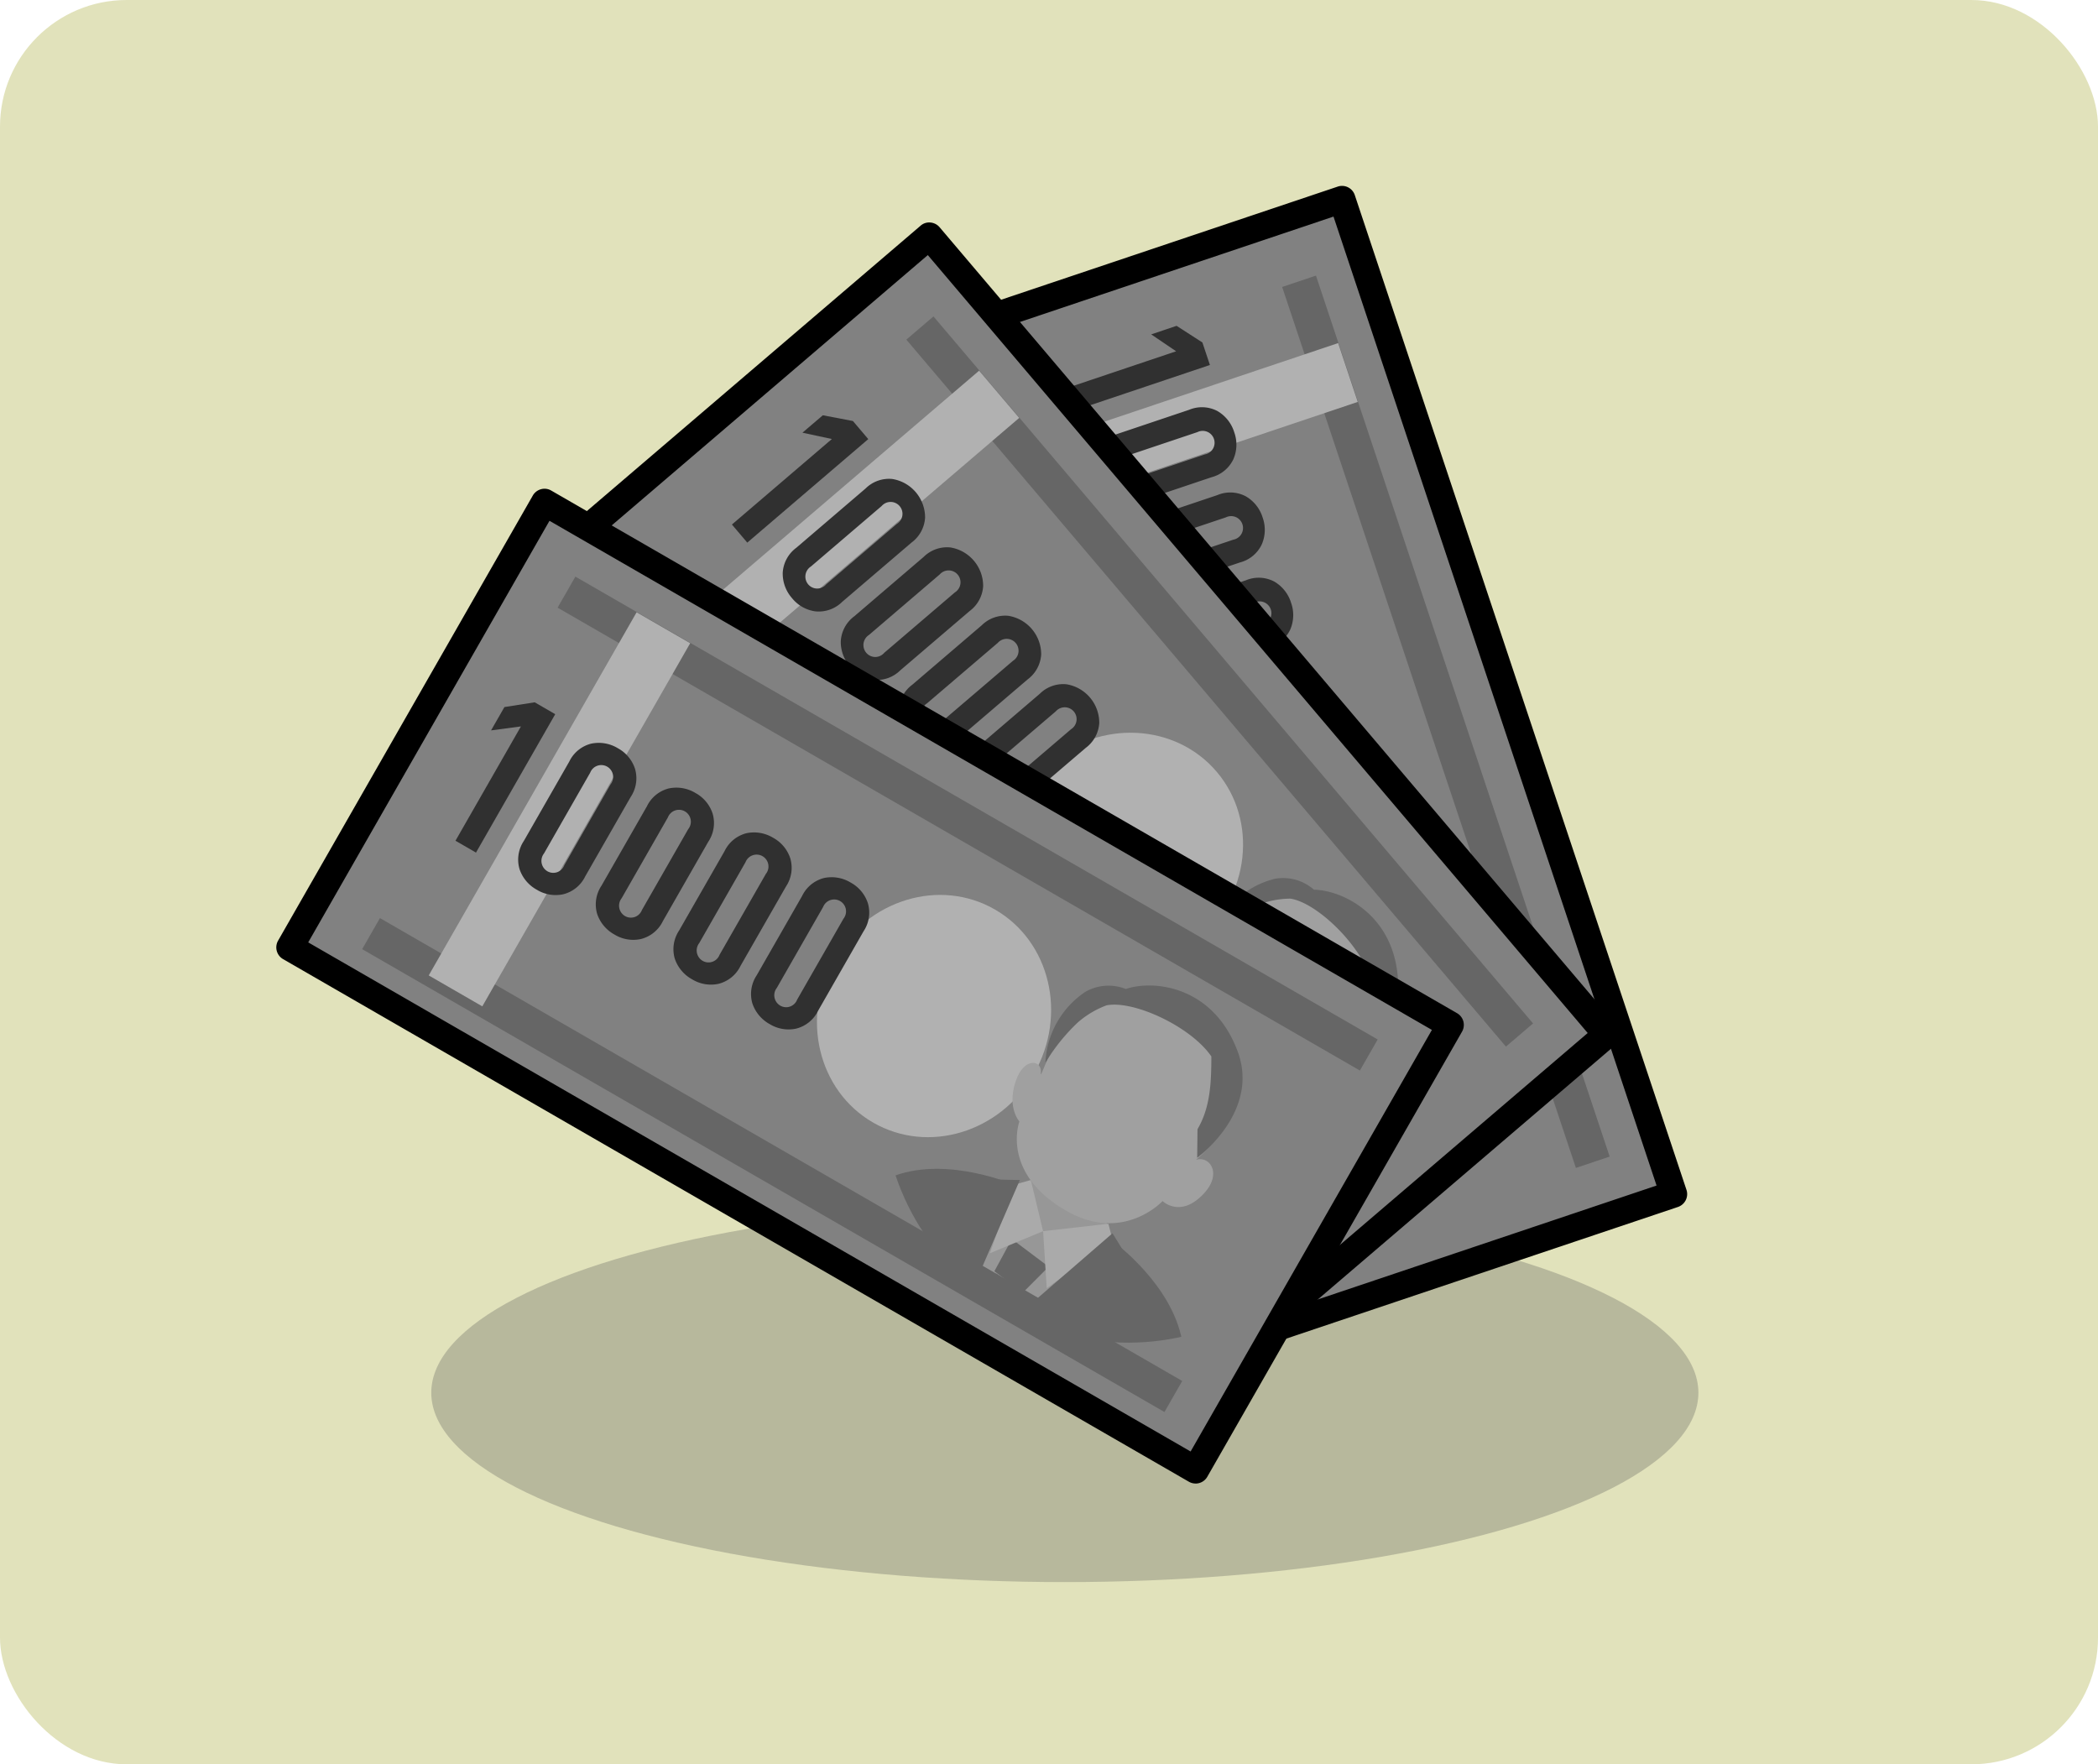 <svg xmlns="http://www.w3.org/2000/svg" xmlns:xlink="http://www.w3.org/1999/xlink" width="265" height="222.851" viewBox="0 0 265 222.851">
  <defs>
    <clipPath id="clip-path">
      <rect id="長方形_3447" data-name="長方形 3447" width="178.206" height="167.255" fill="none"/>
    </clipPath>
    <clipPath id="clip-path-2">
      <path id="パス_29367" data-name="パス 29367" d="M85.429,45.716A31,31,0,1,0,105.109,104.5c16.235-5.434,15.45-19.807,10.014-36.04-4.527-13.528-10.856-24.077-22.23-24.077a23.528,23.528,0,0,0-7.465,1.329" transform="translate(-64.262 -44.387)" fill="none"/>
    </clipPath>
    <clipPath id="clip-path-4">
      <path id="パス_29386" data-name="パス 29386" d="M67.246,47.7a31,31,0,0,0,40.2,47.2c13.034-11.1,6.942-24.142-4.158-37.175-7.443-8.74-15.247-15.256-23.511-15.256-4.062,0-8.235,1.574-12.529,5.233" transform="translate(-56.346 -42.468)" fill="none"/>
    </clipPath>
    <clipPath id="clip-path-6">
      <path id="パス_29405" data-name="パス 29405" d="M49.184,62.1a31,31,0,1,0,53.753,30.889c8.528-14.845-1.6-25.07-16.445-33.6-7.564-4.345-14.891-7.412-21.386-7.412-6.254,0-11.739,2.842-15.922,10.123" transform="translate(-45.057 -51.981)" fill="none"/>
    </clipPath>
  </defs>
  <g id="グループ_20206" data-name="グループ 20206" transform="translate(-55 -9707.236)">
    <g id="グループ_19617" data-name="グループ 19617" transform="translate(-225 1892.204)">
      <rect id="長方形_10106" data-name="長方形 10106" width="265" height="222.85" rx="16" transform="translate(280 7815.032)" fill="#e1e2bb"/>
    </g>
    <g id="グループ_19621" data-name="グループ 19621" transform="translate(-5458.992 -13.126)">
      <ellipse id="楕円形_315" data-name="楕円形 315" cx="80.025" cy="23.918" rx="80.025" ry="23.918" transform="translate(5568.467 9872.361)" fill="#555" opacity="0.297" style="mix-blend-mode: multiply;isolation: isolate"/>
      <g id="グループ_19620" data-name="グループ 19620" transform="translate(5548.891 9743.843)">
        <path id="パス_39543" data-name="パス 39543" d="M.184.09,64.789,0l-.184,132.506L0,132.6Z" transform="translate(73.173 22.272) rotate(-18.51)" fill="#818181"/>
        <g id="グループ_10772" data-name="グループ 10772" transform="translate(0 0)">
          <g id="グループ_10771" data-name="グループ 10771" clip-path="url(#clip-path)">
            <path id="パス_29354" data-name="パス 29354" d="M85.657,149.643a1.7,1.7,0,0,1-1.615-1.169L42.15,22.837a1.715,1.715,0,0,1,1.075-2.166L104.461.088a1.7,1.7,0,0,1,2.157,1.08l41.892,125.639a1.714,1.714,0,0,1-1.075,2.164L86.2,149.554a1.712,1.712,0,0,1-.542.089M45.923,23.372l40.81,122.394,58-19.5L103.927,3.875Z" transform="translate(29.61 0)"/>
            <path id="パス_29355" data-name="パス 29355" d="M86.376,68.512c-8.092,2.72-16.721-1.281-19.275-8.939S69.038,43.5,77.13,40.784s16.723,1.283,19.275,8.939S94.468,65.792,86.376,68.512" transform="translate(46.732 28.385)" fill="#b1b1b1"/>
          </g>
        </g>
        <g id="グループ_10774" data-name="グループ 10774" transform="translate(109.499 76.119)">
          <g id="グループ_10773" data-name="グループ 10773" clip-path="url(#clip-path-2)">
            <path id="パス_29356" data-name="パス 29356" d="M82.15,60.773s1.774,3.514,4.459,2.614l3.261,9.742c-1.193.55-2.777,2.253-2.169,4.228L60.554,86.443,55,69.862Z" transform="translate(-70.78 -32.852)" fill="#979797"/>
            <path id="パス_29357" data-name="パス 29357" d="M97.567,57.336s4.849.867,5.868,9.178c.579,4.722-1.426,10.115-9.338,12.071a17.921,17.921,0,0,1-3.97.392c1.76.78,1.331,3.967-3,3.875-3.437-.075-3.619-2.788-3.619-2.788s-7.242.738-9.893-7.121c-3.089-9.154,3.047-12.4,3.047-12.4s-.051-2.36,3.047-4.117c2.8-1.59,4.233.177,3.1,1.276s4.233-2.951,10.438-2.043c3.524.516,4.325,1.677,4.325,1.677" transform="translate(-58.29 -36.546)" fill="#a0a0a0"/>
            <path id="パス_29358" data-name="パス 29358" d="M52.2,59.69S68.167,52.941,74.845,55.6,85.3,66.439,85.3,66.439L58.63,78.889Z" transform="translate(-72.751 -36.929)" fill="#666"/>
            <path id="パス_29359" data-name="パス 29359" d="M64.886,95.63S81.675,91.348,85.4,85.2s1.842-14.886,1.842-14.886L56.056,69.254Z" transform="translate(-70.038 -26.882)" fill="#666"/>
            <path id="パス_29360" data-name="パス 29360" d="M85.825,56.843a11.7,11.7,0,0,1,4.141.8c3.025,1.793,6.187,9.1,5.608,13.616-2.12,2.368-4.318,4.718-7.412,5.708l-2.426,2.674s9.731.964,12.71-6.57c3.265-8.257-1.844-13.906-5.3-15.363a5.882,5.882,0,0,0-4.093-3.127,11.379,11.379,0,0,0-9.677,3.347,24.168,24.168,0,0,1,6.446-1.082" transform="translate(-53.62 -37.302)" fill="#666"/>
            <path id="パス_29361" data-name="パス 29361" d="M72.727,65.741,57.1,67.158l1.448,7,14.908-4.8Z" transform="translate(-69.301 -29.355)" fill="#666"/>
            <path id="パス_29362" data-name="パス 29362" d="M67.181,70.6l-.893-4.41,4.352-1.573,1.154,5.7Z" transform="translate(-62.836 -30.147)" fill="#666"/>
            <path id="パス_29363" data-name="パス 29363" d="M66.926,66.161l6.869,2.379,3.132-5.863-1.992-.971Z" transform="translate(-62.387 -32.196)" fill="#aaa"/>
            <path id="パス_29364" data-name="パス 29364" d="M68.352,71.4l4.437-5.686,6.787,4.771-1.007,1.973Z" transform="translate(-61.382 -29.372)" fill="#aaa"/>
            <path id="パス_29365" data-name="パス 29365" d="M84.113,63.359,56.63,76.166l-1.387-4.142,13.683-8.06,3.439,1.929,4.394-6.455L82.124,61.5Z" transform="translate(-70.611 -33.792)" fill="#666"/>
            <path id="パス_29366" data-name="パス 29366" d="M87.882,69.417l-31.907-.406,1.387,4.142L75.39,78.079l1.585-3.611,7.4,2.508,3.04-4.882Z" transform="translate(-70.095 -27.052)" fill="#666"/>
          </g>
        </g>
        <g id="グループ_10776" data-name="グループ 10776" transform="translate(0 0)">
          <g id="グループ_10775" data-name="グループ 10775" clip-path="url(#clip-path)">
            <path id="パス_39544" data-name="パス 39544" d="M.142.005,4.646,0,4.5,117.3,0,117.3Z" transform="translate(79.931 28.597) rotate(-18.509)" fill="#666"/>
            <path id="パス_39545" data-name="パス 39545" d="M.142.005,4.646,0,4.5,117.3,0,117.3Z" transform="translate(126.915 12.805) rotate(-18.509)" fill="#666"/>
            <path id="パス_39546" data-name="パス 39546" d="M.01.064,52.723,0l-.01,7.834L0,7.9Z" transform="translate(84.125 36.588) rotate(-18.506)" fill="#b1b1b1"/>
            <path id="パス_29368" data-name="パス 29368" d="M57.474,18.834,73.2,13.546l-3.151-2.135,3.209-1.08,3.26,2.1.949,2.847-19.045,6.4Z" transform="translate(40.459 7.344)" fill="#303030"/>
            <path id="パス_29369" data-name="パス 29369" d="M61.831,28.7A4.591,4.591,0,0,1,59.7,26.041a4.69,4.69,0,0,1,.1-3.439,4.226,4.226,0,0,1,2.754-2.269l10.914-3.67a4.206,4.206,0,0,1,3.561.147A4.692,4.692,0,0,1,79.17,19.5a4.614,4.614,0,0,1-.112,3.411A4.221,4.221,0,0,1,76.3,25.179L65.39,28.847a4.2,4.2,0,0,1-3.56-.149m13.632-6.4a1.5,1.5,0,1,0-.941-2.819L63.393,23.215a1.514,1.514,0,0,0-1.157,1.973,1.486,1.486,0,0,0,2.1.849Z" transform="translate(41.829 11.619)" fill="#303030"/>
            <path id="パス_29370" data-name="パス 29370" d="M63.938,34.993A4.6,4.6,0,0,1,61.8,32.336a4.689,4.689,0,0,1,.1-3.439,4.215,4.215,0,0,1,2.754-2.27l10.914-3.67a4.2,4.2,0,0,1,3.56.149,4.677,4.677,0,0,1,2.145,2.684,4.615,4.615,0,0,1-.114,3.411,4.224,4.224,0,0,1-2.752,2.27L67.5,35.14a4.2,4.2,0,0,1-3.56-.147m13.632-6.4a1.5,1.5,0,1,0-.941-2.819L65.5,29.508a1.515,1.515,0,0,0-1.157,1.974,1.487,1.487,0,0,0,2.1.847Z" transform="translate(43.312 16.093)" fill="#303030"/>
            <path id="パス_29371" data-name="パス 29371" d="M66.044,41.285a4.591,4.591,0,0,1-2.135-2.657,4.68,4.68,0,0,1,.1-3.439,4.214,4.214,0,0,1,2.752-2.269l10.914-3.67a4.207,4.207,0,0,1,3.56.147,4.682,4.682,0,0,1,2.145,2.684,4.606,4.606,0,0,1-.112,3.411,4.221,4.221,0,0,1-2.754,2.272L69.6,41.434a4.2,4.2,0,0,1-3.56-.149m13.632-6.4a1.5,1.5,0,1,0-.941-2.818L67.606,35.8a1.512,1.512,0,0,0-1.157,1.971,1.487,1.487,0,0,0,2.1.847Z" transform="translate(44.795 20.567)" fill="#303030"/>
            <path id="パス_29372" data-name="パス 29372" d="M68.15,47.578a4.585,4.585,0,0,1-2.133-2.655,4.68,4.68,0,0,1,.1-3.439,4.214,4.214,0,0,1,2.754-2.27l10.914-3.67a4.2,4.2,0,0,1,3.56.149,4.668,4.668,0,0,1,2.144,2.684,4.611,4.611,0,0,1-.111,3.41,4.225,4.225,0,0,1-2.754,2.272L71.712,47.727a4.2,4.2,0,0,1-3.561-.149m13.633-6.4a1.5,1.5,0,1,0-.941-2.819L69.715,42.1a1.513,1.513,0,0,0-1.159,1.973,1.49,1.49,0,0,0,2.1.849Z" transform="translate(46.279 25.04)" fill="#303030"/>
            <path id="パス_39547" data-name="パス 39547" d="M.263.129,64.949,0l-.263,132.267L0,132.4Z" transform="matrix(0.761, -0.648, 0.648, 0.761, 33.042, 48.439)" fill="#818181"/>
            <path id="パス_29373" data-name="パス 29373" d="M105.824,149.027c-.046,0-.09,0-.136-.005a1.713,1.713,0,0,1-1.162-.6L18.964,47.56a1.718,1.718,0,0,1,.193-2.412L68.319,3.107a1.631,1.631,0,0,1,1.24-.4,1.706,1.706,0,0,1,1.162.6l85.561,100.866a1.717,1.717,0,0,1-.193,2.412l-49.161,42.039a1.7,1.7,0,0,1-1.1.409M22.665,46.643l83.352,98.262,46.564-39.822L69.23,6.821Z" transform="translate(13.064 1.918)"/>
            <path id="パス_29374" data-name="パス 29374" d="M78.486,66.5c-6.5,5.555-15.99,5.076-21.2-1.071S53.106,49.8,59.6,44.244s15.993-5.076,21.206,1.071S84.983,60.949,78.486,66.5" transform="translate(37.986 28.698)" fill="#b1b1b1"/>
          </g>
        </g>
        <g id="グループ_10778" data-name="グループ 10778" transform="translate(96.012 72.82)">
          <g id="グループ_10777" data-name="グループ 10777" clip-path="url(#clip-path-4)">
            <path id="パス_29375" data-name="パス 29375" d="M72.237,62.163s2.956,2.6,5.114.762l6.659,7.819c-.9.956-1.735,3.127-.435,4.732L61.78,94.039,50.442,80.726Z" transform="translate(-60.503 -28.604)" fill="#979797"/>
            <path id="パス_29376" data-name="パス 29376" d="M85.024,52.3S89.848,51.3,93.9,58.63c2.3,4.163,2.45,9.915-4.159,14.683A17.833,17.833,0,0,1,86.2,75.157c1.924.068,2.714,3.186-1.339,4.715-3.215,1.215-4.4-1.234-4.4-1.234s-6.444,3.386-11.837-2.915c-6.281-7.339-1.8-12.64-1.8-12.64s-.929-2.171,1.288-4.957c2.006-2.52,4-1.416,3.35.027s2.825-4.318,8.922-5.79c3.461-.835,4.638-.058,4.638-.058" transform="translate(-50.06 -35.775)" fill="#a0a0a0"/>
            <path id="パス_29377" data-name="パス 29377" d="M44.725,71.4S57.017,59.181,64.2,59.161s13.742,6.151,13.742,6.151l-20.095,21.5Z" transform="translate(-64.527 -30.717)" fill="#666"/>
            <path id="パス_29378" data-name="パス 29378" d="M70.63,101.161S84.609,90.922,85.773,83.83s-3.844-14.5-3.844-14.5L52.6,79.986Z" transform="translate(-58.987 -23.558)" fill="#666"/>
            <path id="パス_29379" data-name="パス 29379" d="M75.046,54.458a11.7,11.7,0,0,1,4.139-.806c3.476.535,9.135,6.133,10.285,10.541-1.084,2.989-2.246,5.989-4.749,8.061L83.469,75.64S92.858,72.9,92.81,64.8c-.055-8.878-6.9-12.212-10.646-12.275A5.885,5.885,0,0,0,77.2,51.151a11.379,11.379,0,0,0-7.729,6.717,24.166,24.166,0,0,1,5.577-3.41" transform="translate(-47.109 -36.447)" fill="#666"/>
            <path id="パス_29380" data-name="パス 29380" d="M66.531,68.512,52.566,75.658l3.955,5.95L68.559,71.593Z" transform="translate(-59.008 -24.134)" fill="#666"/>
            <path id="パス_29381" data-name="パス 29381" d="M63.174,73.35,60.7,69.593l3.451-3.084,3.2,4.858Z" transform="translate(-53.282 -25.545)" fill="#666"/>
            <path id="パス_29382" data-name="パス 29382" d="M60.838,69.893l7.261-.356.717-6.608L66.6,62.77Z" transform="translate(-53.185 -28.176)" fill="#aaa"/>
            <path id="パス_29383" data-name="パス 29383" d="M63.927,73.673l2-6.932L74,68.636l-.2,2.207Z" transform="translate(-51.01 -25.381)" fill="#aaa"/>
            <path id="パス_29384" data-name="パス 29384" d="M74.483,63,53.765,85.134l-2.832-3.326,9.685-12.582,3.911.506L66.2,62.1l5.749-.085Z" transform="translate(-60.157 -28.705)" fill="#666"/>
            <path id="パス_29385" data-name="パス 29385" d="M82.182,68.623,52.429,80.153l2.832,3.324,18.565-2.159.123-3.94,7.8-.433,1-5.664Z" transform="translate(-59.104 -24.056)" fill="#666"/>
          </g>
        </g>
        <g id="グループ_10780" data-name="グループ 10780" transform="translate(0 0)">
          <g id="グループ_10779" data-name="グループ 10779" clip-path="url(#clip-path)">
            <path id="パス_39548" data-name="パス 39548" d="M.233.009,4.744,0,4.51,117.148,0,117.157Z" transform="matrix(0.761, -0.648, 0.648, 0.761, 41.678, 51.817)" fill="#666"/>
            <path id="パス_39549" data-name="パス 39549" d="M.233.009,4.744,0,4.51,117.148,0,117.157Z" transform="matrix(0.761, -0.648, 0.648, 0.761, 79.398, 19.561)" fill="#666"/>
            <path id="パス_39550" data-name="パス 39550" d="M.016.105,52.8,0l-.016,7.826L0,7.931Z" transform="translate(48.58 57.576) rotate(-40.424)" fill="#b1b1b1"/>
            <path id="パス_29387" data-name="パス 29387" d="M33.775,30.735,46.4,19.936l-3.718-.8,2.576-2.2,3.8.725,1.939,2.286L35.714,33.021Z" transform="translate(23.776 12.036)" fill="#303030"/>
            <path id="パス_29388" data-name="パス 29388" d="M41.695,38.37a4.571,4.571,0,0,1-2.97-1.665,4.685,4.685,0,0,1-1.181-3.228,4.234,4.234,0,0,1,1.711-3.138l8.763-7.5a4.2,4.2,0,0,1,3.355-1.194,4.931,4.931,0,0,1,4.153,4.893,4.236,4.236,0,0,1-1.711,3.138l-8.763,7.493a4.208,4.208,0,0,1-3.357,1.2M51.961,27.321a1.5,1.5,0,1,0-1.92-2.262L41.107,32.7a1.515,1.515,0,0,0-.341,2.262,1.486,1.486,0,0,0,2.263,0Z" transform="translate(26.424 15.373)" fill="#303030"/>
            <path id="パス_29389" data-name="パス 29389" d="M46,43.423a4.571,4.571,0,0,1-2.97-1.665,4.7,4.7,0,0,1-1.183-3.228,4.234,4.234,0,0,1,1.711-3.138l8.763-7.5A4.2,4.2,0,0,1,55.678,26.7,4.931,4.931,0,0,1,59.829,31.6a4.236,4.236,0,0,1-1.711,3.138l-8.763,7.493A4.2,4.2,0,0,1,46,43.423M56.266,32.374a1.5,1.5,0,1,0-1.922-2.263l-8.932,7.641a1.513,1.513,0,0,0-.341,2.262,1.483,1.483,0,0,0,2.261,0Z" transform="translate(29.454 18.965)" fill="#303030"/>
            <path id="パス_29390" data-name="パス 29390" d="M50.3,48.474a4.569,4.569,0,0,1-2.97-1.663,4.693,4.693,0,0,1-1.184-3.23,4.236,4.236,0,0,1,1.711-3.136l8.763-7.5a4.21,4.21,0,0,1,3.357-1.2,4.934,4.934,0,0,1,4.153,4.895,4.242,4.242,0,0,1-1.711,3.138l-8.763,7.492a4.2,4.2,0,0,1-3.355,1.2M60.57,37.428a1.5,1.5,0,1,0-1.922-2.263L49.714,42.8a1.511,1.511,0,0,0-.339,2.262,1.482,1.482,0,0,0,2.259,0Z" transform="translate(32.483 22.556)" fill="#303030"/>
            <path id="パス_29391" data-name="パス 29391" d="M54.606,53.527a4.571,4.571,0,0,1-2.97-1.665,4.679,4.679,0,0,1-1.183-3.228A4.242,4.242,0,0,1,52.165,45.5L60.928,38a4.2,4.2,0,0,1,3.355-1.2A4.933,4.933,0,0,1,68.437,41.7a4.242,4.242,0,0,1-1.711,3.138l-8.763,7.492a4.2,4.2,0,0,1-3.357,1.2M64.873,42.481a1.5,1.5,0,1,0-1.92-2.265l-8.936,7.641a1.515,1.515,0,0,0-.339,2.263,1.483,1.483,0,0,0,2.261,0Z" transform="translate(35.512 26.148)" fill="#303030"/>
            <path id="パス_39551" data-name="パス 39551" d="M.231.113,65,0l-.231,132.091L0,132.2Z" transform="matrix(0.498, -0.867, 0.867, 0.498, 1.491, 96.325)" fill="#818181"/>
            <path id="パス_29392" data-name="パス 29392" d="M116.117,148.01a1.7,1.7,0,0,1-.849-.228L.857,81.771a1.712,1.712,0,0,1-.629-2.335L32.4,23.219a1.705,1.705,0,0,1,1.034-.8,1.677,1.677,0,0,1,1.293.168L149.14,88.6a1.708,1.708,0,0,1,.8,1.037,1.728,1.728,0,0,1-.169,1.3l-32.174,56.217a1.7,1.7,0,0,1-1.033.8,1.649,1.649,0,0,1-.445.06M4.031,79.657l111.457,64.307,30.477-53.25L34.507,26.407Z" transform="translate(0 15.894)"/>
            <path id="パス_29393" data-name="パス 29393" d="M67.493,74.93C63.241,82.359,54.142,85.12,47.17,81.1S37.99,67.791,42.243,60.362s13.35-10.19,20.323-6.168S71.744,67.5,67.493,74.93" transform="translate(28.213 37.21)" fill="#b1b1b1"/>
          </g>
        </g>
        <g id="グループ_10782" data-name="グループ 10782" transform="translate(76.775 89.246)">
          <g id="グループ_10781" data-name="グループ 10781" clip-path="url(#clip-path-6)">
            <path id="パス_29394" data-name="パス 29394" d="M59.436,73.824s3.658,1.45,5.071-1.007l8.9,5.119c-.527,1.2-.579,3.529,1.186,4.6L60.334,107.358,45.172,98.646Z" transform="translate(-44.976 -37.313)" fill="#979797"/>
            <path id="パス_29395" data-name="パス 29395" d="M68.947,59.65s4.2-2.571,10.483,2.965c3.568,3.146,5.649,8.51,1.033,15.227a17.874,17.874,0,0,1-2.709,2.929c1.835-.584,3.631,2.082.331,4.889-2.619,2.227-4.556.32-4.556.32S68.6,91.341,61.4,87.225c-8.387-4.793-5.955-11.3-5.955-11.3s-1.605-1.73-.457-5.1c1.038-3.047,3.285-2.677,3.164-1.1s1.2-5.016,6.448-8.458c2.977-1.953,4.347-1.617,4.347-1.617" transform="translate(-38.357 -47.002)" fill="#a0a0a0"/>
            <path id="パス_29396" data-name="パス 29396" d="M37.526,91.406s7.455-15.647,14.216-18.089,15.01,1.16,15.01,1.16L55.08,101.493Z" transform="translate(-50.358 -37.559)" fill="#666"/>
            <path id="パス_29397" data-name="パス 29397" d="M72.166,111.716s9.711-14.351,8.416-21.42S72.076,77.94,72.076,77.94L48.05,97.858Z" transform="translate(-42.95 -33.707)" fill="#666"/>
            <path id="パス_29398" data-name="パス 29398" d="M61.114,63.537a11.715,11.715,0,0,1,3.626-2.154c3.452-.668,10.667,2.7,13.235,6.458-.014,3.18-.1,6.395-1.753,9.189l-.039,3.611S84.1,74.9,81.325,67.289c-3.043-8.341-10.614-9.172-14.162-7.971a5.885,5.885,0,0,0-5.137.38,11.379,11.379,0,0,0-5.013,8.929,24.166,24.166,0,0,1,4.1-5.09" transform="translate(-36.64 -47.126)" fill="#666"/>
            <path id="パス_29399" data-name="パス 29399" d="M57.792,80.219,47.052,91.654l5.729,4.268L60.74,82.436Z" transform="translate(-43.652 -32.103)" fill="#666"/>
            <path id="パス_29400" data-name="パス 29400" d="M56.828,84.441l-3.6-2.7,2.208-4.066,4.648,3.495Z" transform="translate(-39.302 -33.896)" fill="#666"/>
            <path id="パス_29401" data-name="パス 29401" d="M52.9,82.543l6.715-2.783L58.064,73.3l-2.133.6Z" transform="translate(-39.535 -36.976)" fill="#aaa"/>
            <path id="パス_29402" data-name="パス 29402" d="M57.3,84.676l-.458-7.2,8.242-.937.559,2.144Z" transform="translate(-36.761 -34.693)" fill="#aaa"/>
            <path id="パス_29403" data-name="パス 29403" d="M61.66,73.327,49.615,101.151l-3.788-2.176,4.878-15.111,3.853-.84-1-7.744,5.384-2.017Z" transform="translate(-44.515 -37)" fill="#666"/>
            <path id="パス_29404" data-name="パス 29404" d="M71.954,77.246,47.828,98.13l3.788,2.176,16.75-8.29-1.213-3.75,7.2-3.036-.97-5.667Z" transform="translate(-43.106 -34.195)" fill="#666"/>
          </g>
        </g>
        <g id="グループ_10784" data-name="グループ 10784" transform="translate(0 0)">
          <g id="グループ_10783" data-name="グループ 10783" clip-path="url(#clip-path)">
            <path id="パス_39552" data-name="パス 39552" d="M.2.008,4.72,0l-.2,116.992L0,117Z" transform="translate(10.741 96.577) rotate(-60.116)" fill="#666"/>
            <path id="パス_39553" data-name="パス 39553" d="M.2.008,4.72,0l-.2,116.992L0,117Z" transform="translate(35.427 53.444) rotate(-60.116)" fill="#666"/>
            <path id="パス_39554" data-name="パス 39554" d="M.014.092,52.866,0l-.014,7.814L0,7.906Z" transform="translate(19.167 99.692) rotate(-60.111)" fill="#b1b1b1"/>
            <path id="パス_29406" data-name="パス 29406" d="M13.283,55.612l8.266-14.439-3.771.5,1.687-2.946,3.825-.6,2.593,1.5L15.874,57.109Z" transform="translate(9.35 27.101)" fill="#303030"/>
            <path id="パス_29407" data-name="パス 29407" d="M23.648,60.243a4.547,4.547,0,0,1-3.353-.563,4.662,4.662,0,0,1-2.2-2.64,4.255,4.255,0,0,1,.557-3.533l5.736-10.02a4.221,4.221,0,0,1,2.76-2.262,4.641,4.641,0,0,1,3.377.578A4.585,4.585,0,0,1,32.7,44.428a4.249,4.249,0,0,1-.557,3.533L26.408,57.979a4.228,4.228,0,0,1-2.76,2.263M29.6,46.368a1.5,1.5,0,1,0-2.568-1.483L21.191,55.1a1.516,1.516,0,0,0,.44,2.246,1.484,1.484,0,0,0,2.127-.765Z" transform="translate(12.619 29.226)" fill="#303030"/>
            <path id="パス_29408" data-name="パス 29408" d="M29.4,63.549a4.541,4.541,0,0,1-3.352-.563,4.672,4.672,0,0,1-2.2-2.64,4.255,4.255,0,0,1,.557-3.533l5.736-10.02a4.221,4.221,0,0,1,2.76-2.262,4.645,4.645,0,0,1,3.379.578,4.589,4.589,0,0,1,2.171,2.624,4.25,4.25,0,0,1-.557,3.533L32.162,61.285a4.228,4.228,0,0,1-2.76,2.263m5.957-13.875a1.5,1.5,0,1,0-2.566-1.483L26.946,58.408a1.516,1.516,0,0,0,.438,2.246,1.486,1.486,0,0,0,2.128-.765Z" transform="translate(16.67 31.576)" fill="#303030"/>
            <path id="パス_29409" data-name="パス 29409" d="M35.157,66.856a4.547,4.547,0,0,1-3.353-.563,4.672,4.672,0,0,1-2.2-2.64,4.256,4.256,0,0,1,.559-3.533L35.9,50.1a4.221,4.221,0,0,1,2.76-2.262,4.645,4.645,0,0,1,3.379.578,4.576,4.576,0,0,1,2.171,2.624,4.248,4.248,0,0,1-.555,3.533L37.916,64.592a4.222,4.222,0,0,1-2.759,2.263m5.957-13.875A1.5,1.5,0,1,0,38.546,51.5L32.7,61.715a1.517,1.517,0,0,0,.438,2.246,1.485,1.485,0,0,0,2.128-.765Z" transform="translate(20.721 33.926)" fill="#303030"/>
            <path id="パス_29410" data-name="パス 29410" d="M40.911,70.163a4.55,4.55,0,0,1-3.355-.563,4.675,4.675,0,0,1-2.2-2.64,4.261,4.261,0,0,1,.557-3.533l5.734-10.02a4.228,4.228,0,0,1,2.76-2.262,4.643,4.643,0,0,1,3.379.578,4.585,4.585,0,0,1,2.173,2.624,4.249,4.249,0,0,1-.557,3.533L43.67,67.9a4.225,4.225,0,0,1-2.759,2.263m5.957-13.875A1.5,1.5,0,1,0,44.3,54.8L38.452,65.022a1.516,1.516,0,0,0,.44,2.246A1.485,1.485,0,0,0,41.02,66.5Z" transform="translate(24.771 36.277)" fill="#303030"/>
          </g>
        </g>
      </g>
    </g>
  </g>
</svg>
